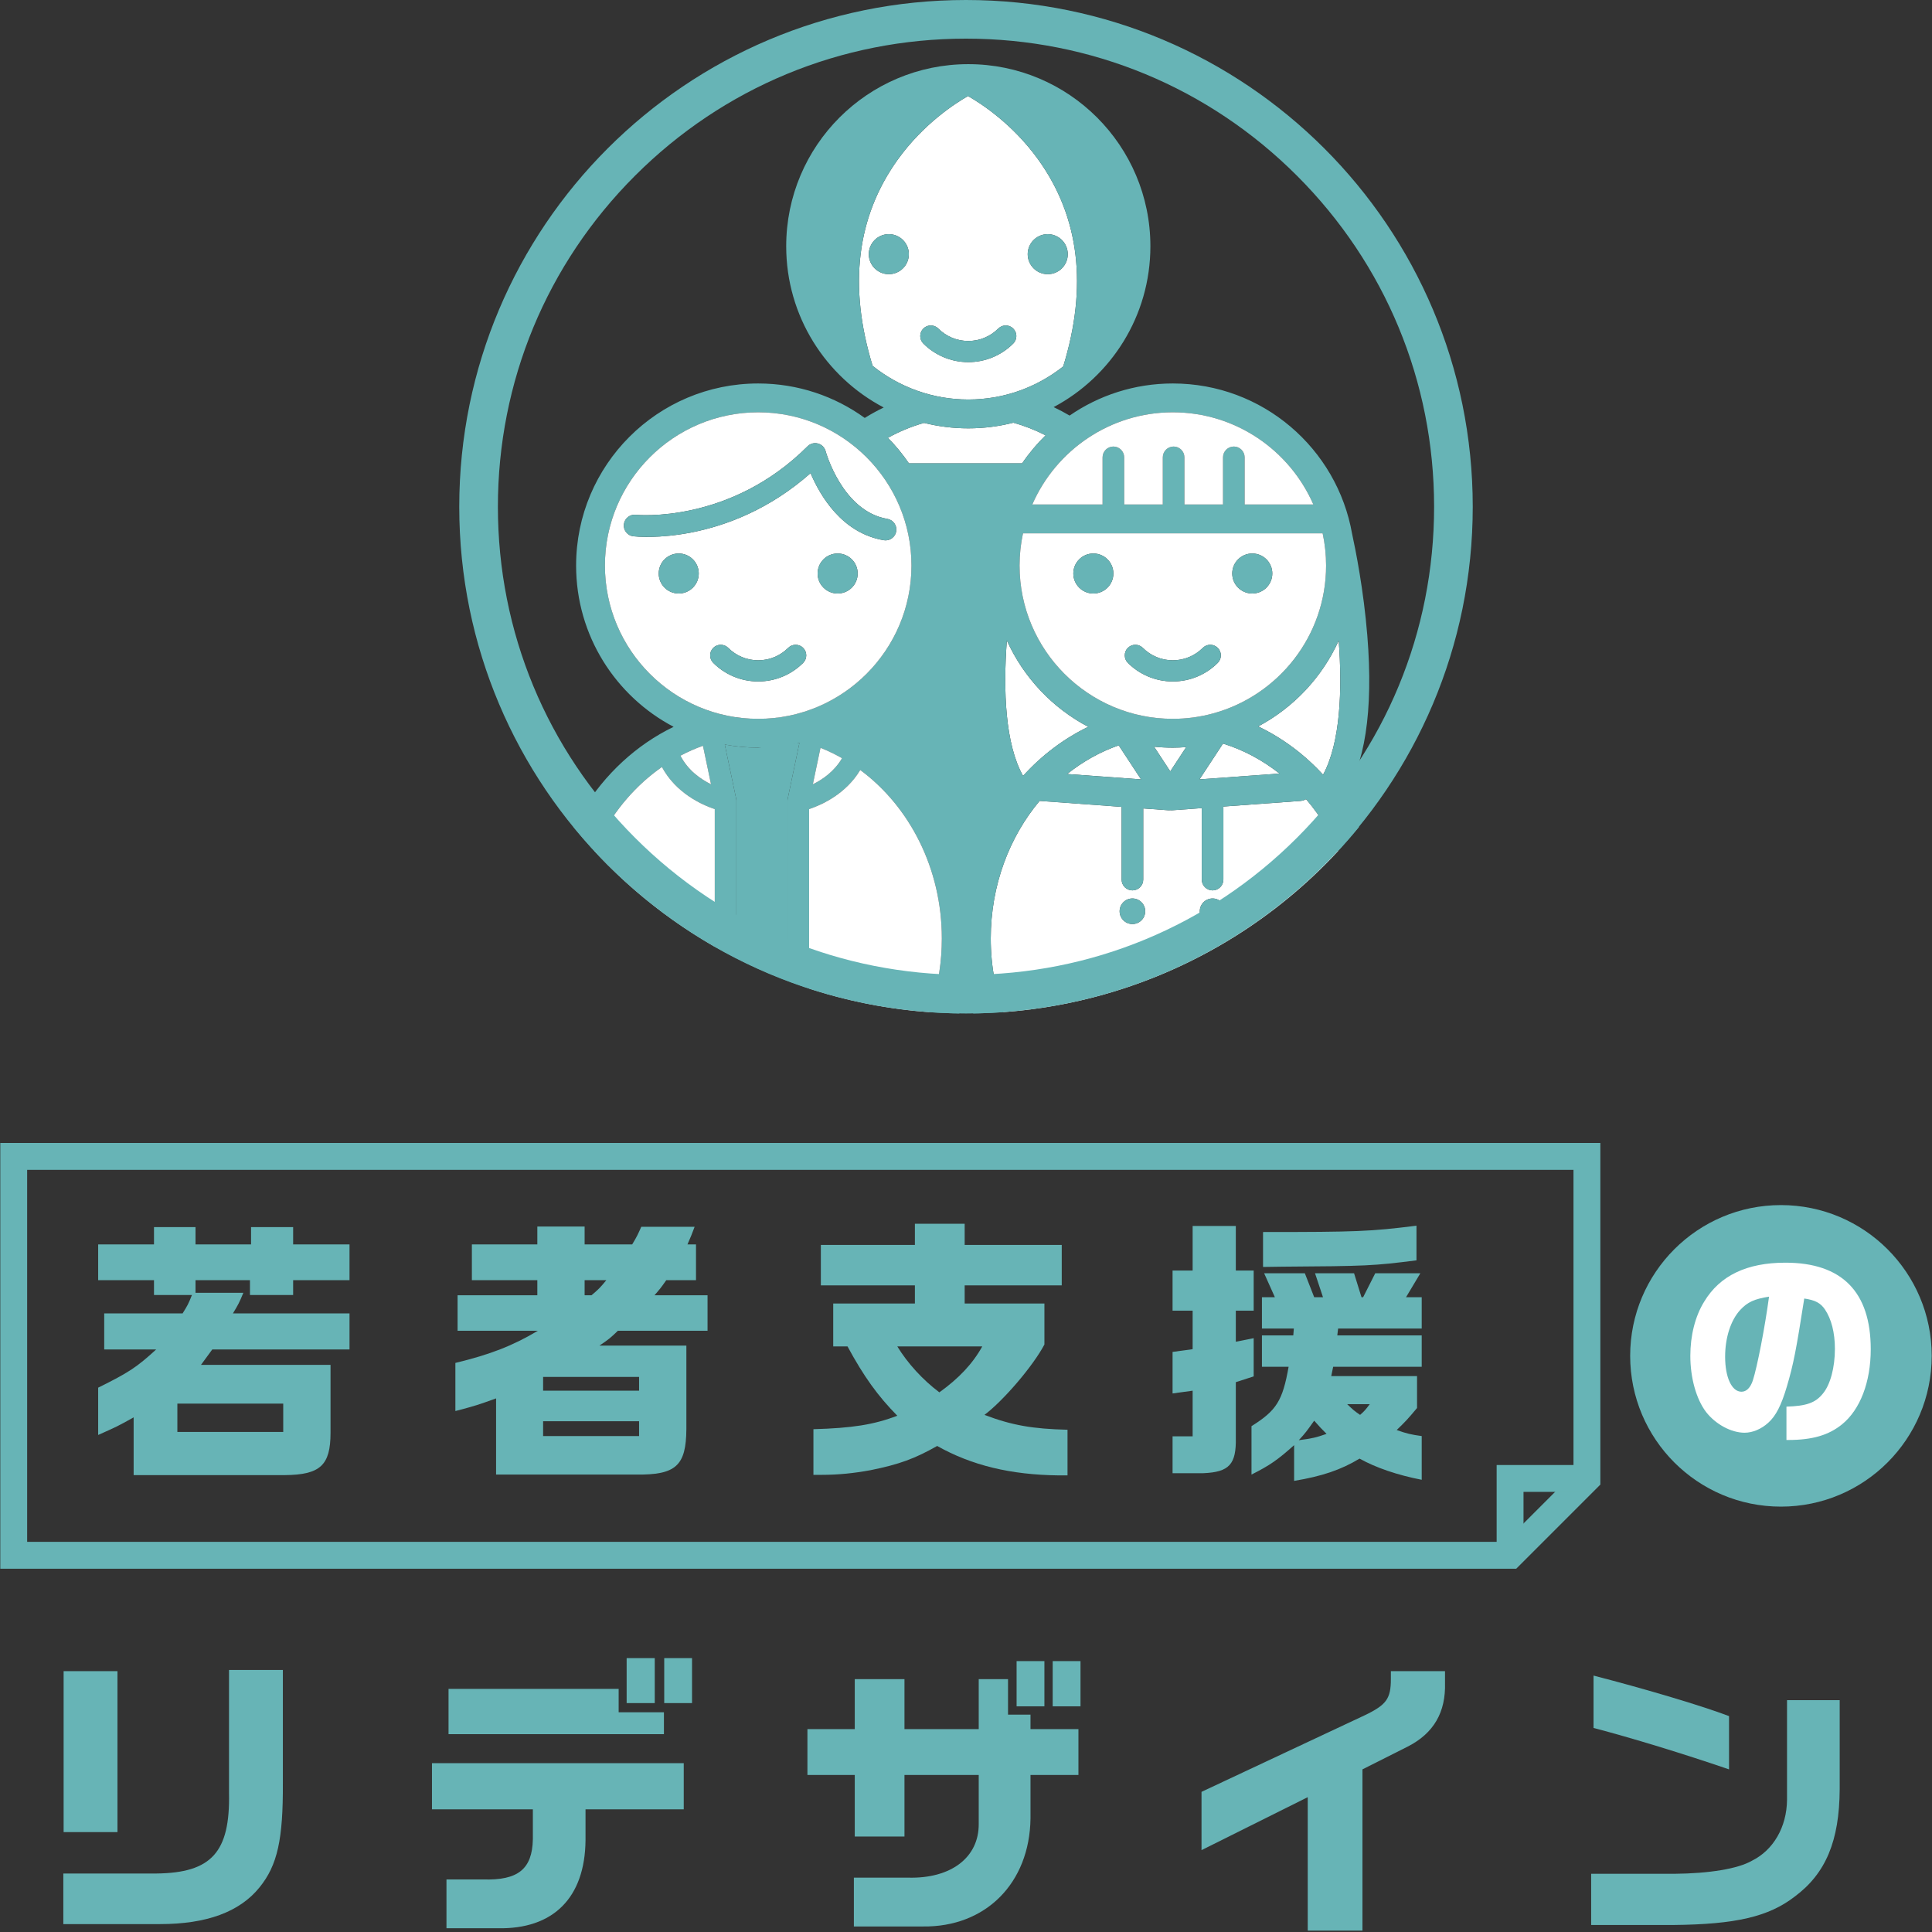 <?xml version="1.0" encoding="UTF-8"?>
<svg xmlns="http://www.w3.org/2000/svg" xmlns:xlink="http://www.w3.org/1999/xlink" id="_レイヤー_1" viewBox="0 0 500 500">
  <rect x="0" y="0" width="500" height="500" fill="#333333" stroke="none"/>
  <defs>
    <style>.cls-1{fill:none;}.cls-2{clip-path:url(#clippath);}.cls-3{fill:#67b4b6;}.cls-4{fill:#fff;}</style>
    <clipPath id="clippath">
      <circle class="cls-1" cx="250.076" cy="131.145" r="131.145"></circle>
    </clipPath>
  </defs>
  <g class="cls-2">
    <g>
      <path class="cls-1" d="M253.08,220.054c-.758,.034-1.518,.063-2.284,.063-1.265,0-2.515-.064-3.758-.156,1.307,3.443,2.334,7.045,3.038,10.777,.697-3.699,1.714-7.269,3.004-10.684Z"></path>
      <path class="cls-4" d="M235.224,119.914h29.299c1.78-2.619,3.821-5.044,6.078-7.249-2.661-1.364-5.451-2.466-8.349-3.267-3.729,.949-7.634,1.456-11.658,1.456-3.948,0-7.78-.492-11.445-1.407-3.269,.92-6.4,2.224-9.359,3.855,2.003,2.033,3.825,4.244,5.435,6.612Z"></path>
      <path class="cls-4" d="M218.036,86.346c-4.138-22.544,2.672-38.516,9.873-48.467,3.782-5.226,7.958-9.265,11.616-12.233-16.5,4.804-28.596,20.052-28.596,38.082,0,8.402,2.633,16.197,7.108,22.617Z"></path>
      <path class="cls-4" d="M273.127,37.879c7.231,9.992,14.072,26.053,9.825,48.746,4.594-6.474,7.307-14.372,7.307-22.897,0-18.115-12.211-33.421-28.831-38.149,3.678,2.975,7.888,7.033,11.7,12.3Z"></path>
      <path class="cls-4" d="M250.594,103.393c9.272,0,17.804-3.206,24.565-8.557,6.37-20.663,4.219-38.643-6.425-53.484-6.745-9.406-15.074-14.708-18.215-16.491-3.142,1.783-11.47,7.085-18.216,16.491-10.616,14.803-12.785,32.73-6.474,53.327,6.792,5.446,15.402,8.714,24.765,8.714Zm-20.569-32.433c-2.858,0-5.18-2.317-5.18-5.18s2.322-5.18,5.18-5.18c2.863,0,5.185,2.317,5.185,5.18s-2.322,5.18-5.185,5.18Zm41.13-10.36c2.863,0,5.185,2.317,5.185,5.18s-2.322,5.18-5.185,5.18c-2.863,0-5.185-2.317-5.185-5.18s2.322-5.18,5.185-5.18Zm-32.201,24.43c1.081-1.071,2.813-1.071,3.884,0,1.992,1.987,4.72,3.213,7.758,3.213,3.033,0,5.755-1.226,7.753-3.213,1.076-1.071,2.808-1.071,3.879,0,1.071,1.071,1.071,2.808,0,3.879-2.963,2.973-7.097,4.814-11.631,4.814s-8.668-1.841-11.641-4.814c-1.061-1.071-1.061-2.808,0-3.879Z"></path>
      <path class="cls-3" d="M262.226,88.91c1.071-1.071,1.071-2.808,0-3.879-1.071-1.071-2.802-1.071-3.879,0-1.997,1.987-4.72,3.213-7.753,3.213-3.038,0-5.766-1.226-7.758-3.213-1.071-1.071-2.803-1.071-3.884,0-1.061,1.071-1.061,2.808,0,3.879,2.973,2.973,7.107,4.814,11.641,4.814s8.668-1.841,11.631-4.814Z"></path>
      <path class="cls-3" d="M271.155,70.96c2.863,0,5.185-2.317,5.185-5.18s-2.322-5.18-5.185-5.18c-2.863,0-5.185,2.317-5.185,5.18s2.322,5.18,5.185,5.18Z"></path>
      <path class="cls-3" d="M230.024,60.601c-2.858,0-5.18,2.317-5.18,5.18s2.322,5.18,5.18,5.18c2.863,0,5.185-2.317,5.185-5.18s-2.322-5.18-5.185-5.18Z"></path>
      <path class="cls-4" d="M325.612,187.997c6.306,3.008,11.998,7.265,16.801,12.501,4.478-8.26,5.003-21.863,4.046-34.709-4.308,9.507-11.672,17.33-20.847,22.209Z"></path>
      <path class="cls-4" d="M281.636,188.099c-9.282-4.879-16.73-12.759-21.066-22.354-.972,13.015-.434,26.822,4.2,35.059,4.808-5.316,10.522-9.645,16.866-12.705Z"></path>
      <path class="cls-4" d="M351.049,242.886c0-13.964-4.966-26.659-13.032-36.062-.458,.253-.971,.421-1.527,.462l-19.88,1.447v18.9c0,1.545-1.252,2.798-2.798,2.798s-2.798-1.253-2.798-2.798v-18.493l-7.579,.551c-.09,.007-.181,.01-.271,.01-.101,0-.199-.012-.299-.02-.099,.008-.198,.02-.299,.02-.09,0-.181-.003-.271-.01l-6.429-.468v18.409c0,1.545-1.252,2.798-2.798,2.798s-2.798-1.253-2.798-2.798v-18.816l-21.031-1.53c-.06-.004-.115-.023-.175-.031-7.848,9.358-12.661,21.881-12.661,35.631,0,28.899,21.228,52.41,47.321,52.41s47.322-23.511,47.322-52.41Zm-57.979-3.745c-1.828,0-3.311-1.48-3.311-3.308s1.483-3.308,3.311-3.308c1.828,0,3.311,1.48,3.311,3.308s-1.483,3.308-3.311,3.308Zm20.743,0c-1.828,0-3.311-1.48-3.311-3.308s1.483-3.308,3.311-3.308c1.828,0,3.311,1.48,3.311,3.308s-1.483,3.308-3.311,3.308Z"></path>
      <path class="cls-4" d="M306.988,193.353c-1.145,.083-2.297,.14-3.463,.14-1.638,0-3.256-.084-4.85-.247l4.191,6.384,4.121-6.277Z"></path>
      <path class="cls-4" d="M316.514,192.435l-6.084,9.266,20.698-1.506c-4.379-3.458-9.308-6.109-14.614-7.76Z"></path>
      <path class="cls-4" d="M289.519,192.893c-4.826,1.686-9.313,4.215-13.337,7.418l19.12,1.391-5.783-8.809Z"></path>
      <path class="cls-3" d="M347.357,206.69c5.9-8.448,8.09-22.617,6.506-42.178-.956-11.802-3.017-22.126-3.937-26.34-3.881-22.118-23.171-38.93-46.401-38.93-9.92,0-19.119,3.072-26.712,8.307-1.343-.794-2.724-1.519-4.132-2.191,14.893-7.918,25.038-23.586,25.038-41.63,0-26.027-21.099-47.126-47.126-47.126s-47.126,21.099-47.126,47.126c0,18.123,10.236,33.847,25.237,41.732-1.684,.812-3.321,1.714-4.911,2.701-7.754-5.606-17.274-8.919-27.573-8.919-26.027,0-47.126,21.099-47.126,47.126,0,18.123,10.236,33.847,25.237,41.732-19.249,9.285-32.691,30.314-32.691,54.787,0,33.066,24.527,59.871,54.782,59.871,26.447,0,48.515-20.482,53.652-47.724,5.137,27.241,27.205,47.724,53.652,47.724,30.255,0,54.782-26.805,54.782-59.871,0-13.604-4.158-26.142-11.152-36.196Zm-90.951,36.196c0-13.75,4.812-26.273,12.661-35.631,.059,.007,.115,.026,.175,.031l21.031,1.53v18.816c0,1.545,1.252,2.798,2.798,2.798s2.798-1.253,2.798-2.798v-18.409l6.429,.468c.09,.007,.181,.01,.271,.01,.101,0,.199-.012,.299-.02,.099,.008,.198,.02,.299,.02,.09,0,.181-.003,.271-.01l7.579-.551v18.493c0,1.545,1.252,2.798,2.798,2.798s2.798-1.253,2.798-2.798v-18.9l19.88-1.447c.556-.04,1.069-.209,1.527-.462,8.066,9.403,13.032,22.099,13.032,36.062,0,28.899-21.228,52.41-47.322,52.41s-47.321-23.511-47.321-52.41Zm-30.577-148.207c-6.311-20.597-4.142-38.523,6.474-53.327,6.745-9.406,15.074-14.708,18.216-16.491,3.141,1.783,11.469,7.085,18.215,16.491,10.644,14.841,12.795,32.821,6.425,53.484-6.761,5.35-15.293,8.557-24.565,8.557-9.363,0-17.973-3.268-24.765-8.714Zm24.765,16.174c4.024,0,7.929-.507,11.658-1.456,2.898,.801,5.688,1.903,8.349,3.267-2.257,2.205-4.298,4.63-6.078,7.249h-29.299c-1.609-2.368-3.432-4.579-5.435-6.612,2.96-1.631,6.09-2.935,9.359-3.855,3.665,.915,7.497,1.407,11.445,1.407Zm91.82,89.645c-4.803-5.236-10.495-9.493-16.801-12.501,9.176-4.879,16.54-12.701,20.847-22.209,.956,12.847,.432,26.45-4.046,34.709Zm-132.053,2.478l1.982-9.441c1.922,.763,3.783,1.665,5.581,2.686-1.988,3.422-5.044,5.523-7.563,6.755Zm132.829-56.609c0,18.232-12.369,33.621-29.153,38.24-.004,.001-.007,.002-.01,.003-3.347,.92-6.866,1.422-10.502,1.422-21.871,0-39.665-17.794-39.665-39.665,0-2.864,.312-5.655,.891-8.348h77.547c.579,2.693,.891,5.484,.891,8.348Zm-47.888,55.334l-19.12-1.391c4.024-3.203,8.512-5.732,13.337-7.418l5.783,8.809Zm-34.731-35.957c4.336,9.595,11.784,17.476,21.066,22.354-6.344,3.06-12.058,7.388-16.866,12.705-4.634-8.237-5.172-22.044-4.2-35.059Zm42.955,27.748c1.166,0,2.318-.057,3.463-.14l-4.121,6.277-4.191-6.384c1.595,.163,3.213,.247,4.85,.247Zm12.989-1.057c5.306,1.652,10.234,4.303,14.614,7.76l-20.698,1.506,6.084-9.266Zm26.705-58.146h0Zm-80.608,0h0Zm59.5-3.73v-12.199c0-1.545-1.252-2.798-2.798-2.798s-2.798,1.253-2.798,2.798v12.199h-9.991v-12.199c0-1.545-1.252-2.798-2.798-2.798s-2.798,1.253-2.798,2.798v12.199h-9.991v-12.199c0-1.545-1.252-2.798-2.798-2.798s-2.798,1.253-2.798,2.798v12.199h-18.188c6.12-14.025,20.115-23.857,36.369-23.857s30.25,9.832,36.369,23.857h-17.783Zm-86.225,15.808c0,21.871-17.794,39.665-39.665,39.665s-39.665-17.794-39.665-39.665,17.794-39.665,39.665-39.665,39.665,17.794,39.665,39.665Zm-51.869,56.608c-2.678-1.31-5.963-3.595-7.926-7.407,1.879-.994,3.827-1.85,5.832-2.566l2.094,9.973Zm-12.711-4.477c3.638,6.739,10.22,9.735,13.676,10.895v84.345c-20.582-5.683-35.88-26.322-35.88-50.853,0-18.684,8.88-35.105,22.204-44.387Zm19.211,8.21v-.001l-2.944-14.021c2.805,.52,5.692,.806,8.648,.806,3.672,0,7.241-.434,10.671-1.228l-3.033,14.444v.001c-.039,.185-.06,.377-.06,.574v87.373c-2.404,.419-4.867,.641-7.376,.641-1.981,0-3.929-.151-5.846-.414v-87.599c0-.197-.021-.389-.06-.574Zm18.878,86.569v-83.885c3.321-1.114,9.524-3.926,13.233-10.122,12.72,9.405,21.117,25.442,21.117,43.615,0,23.917-14.546,44.129-34.35,50.392Z"></path>
      <path class="cls-4" d="M303.525,106.702c-16.254,0-30.25,9.832-36.369,23.857h18.188v-12.199c0-1.545,1.252-2.798,2.798-2.798s2.798,1.253,2.798,2.798v12.199h9.991v-12.199c0-1.545,1.252-2.798,2.798-2.798s2.798,1.253,2.798,2.798v12.199h9.991v-12.199c0-1.545,1.252-2.798,2.798-2.798s2.798,1.253,2.798,2.798v12.199h17.783c-6.12-14.025-20.115-23.857-36.369-23.857Z"></path>
      <path class="cls-4" d="M264.751,138.02c-.579,2.693-.891,5.484-.891,8.348,0,21.871,17.794,39.665,39.665,39.665,3.636,0,7.154-.502,10.502-1.422,.003-.001,.007-.002,.01-.003,16.784-4.62,29.153-20.008,29.153-38.24,0-2.864-.312-5.655-.891-8.348h-77.547Zm18.205,15.58c-2.858,0-5.18-2.317-5.18-5.18s2.322-5.18,5.18-5.18c2.863,0,5.185,2.317,5.185,5.18s-2.322,5.18-5.185,5.18Zm32.202,17.949c-2.963,2.973-7.097,4.814-11.631,4.814s-8.668-1.841-11.641-4.814c-1.061-1.071-1.061-2.808,0-3.879,1.081-1.071,2.813-1.071,3.884,0,1.992,1.987,4.72,3.213,7.758,3.213,3.033,0,5.755-1.226,7.753-3.213,1.076-1.071,2.807-1.071,3.879,0,1.071,1.071,1.071,2.808,0,3.879Zm8.929-17.949c-2.863,0-5.185-2.317-5.185-5.18s2.322-5.18,5.185-5.18,5.185,2.317,5.185,5.18-2.322,5.18-5.185,5.18Z"></path>
      <path class="cls-3" d="M311.279,167.67c-1.997,1.987-4.72,3.213-7.753,3.213-3.038,0-5.766-1.226-7.758-3.213-1.071-1.071-2.803-1.071-3.884,0-1.061,1.071-1.061,2.808,0,3.879,2.973,2.973,7.107,4.814,11.641,4.814s8.669-1.841,11.631-4.814c1.071-1.071,1.071-2.808,0-3.879-1.071-1.071-2.802-1.071-3.879,0Z"></path>
      <path class="cls-3" d="M324.086,143.24c-2.863,0-5.185,2.317-5.185,5.18s2.322,5.18,5.185,5.18,5.185-2.317,5.185-5.18-2.322-5.18-5.185-5.18Z"></path>
      <path class="cls-3" d="M282.956,143.24c-2.858,0-5.18,2.317-5.18,5.18s2.322,5.18,5.18,5.18c2.863,0,5.185-2.317,5.185-5.18s-2.322-5.18-5.185-5.18Z"></path>
      <path class="cls-3" d="M293.069,232.526c-1.828,0-3.311,1.48-3.311,3.308s1.483,3.308,3.311,3.308c1.828,0,3.311-1.48,3.311-3.308s-1.483-3.308-3.311-3.308Z"></path>
      <circle class="cls-3" cx="313.812" cy="235.834" r="3.311"></circle>
      <path class="cls-4" d="M184.017,202.976l-2.094-9.973c-2.005,.717-3.953,1.572-5.832,2.566,1.963,3.812,5.248,6.097,7.926,7.407Z"></path>
      <path class="cls-4" d="M184.982,293.739v-84.345c-3.456-1.16-10.038-4.155-13.676-10.895-13.324,9.282-22.204,25.703-22.204,44.387,0,24.53,15.298,45.17,35.88,50.853Z"></path>
      <path class="cls-3" d="M196.221,193.493c-2.956,0-5.843-.285-8.648-.806l2.944,14.021v.001c.039,.185,.06,.377,.06,.574v87.599c1.917,.263,3.865,.414,5.846,.414,2.509,0,4.972-.222,7.376-.641v-87.373c0-.197,.021-.389,.06-.574v-.001l3.033-14.444"></path>
      <path class="cls-4" d="M222.628,199.271c-3.709,6.196-9.912,9.008-13.233,10.122v83.885c19.804-6.263,34.35-26.475,34.35-50.392,0-18.173-8.398-34.21-21.117-43.615Z"></path>
      <path class="cls-4" d="M212.343,193.535l-1.982,9.441c2.519-1.232,5.575-3.334,7.563-6.755-1.798-1.021-3.659-1.923-5.581-2.686Z"></path>
      <path class="cls-4" d="M196.221,106.702c-21.871,0-39.665,17.794-39.665,39.665s17.794,39.665,39.665,39.665,39.665-17.794,39.665-39.665-17.794-39.665-39.665-39.665Zm-20.569,46.897c-2.858,0-5.18-2.317-5.18-5.18s2.322-5.18,5.18-5.18c2.863,0,5.185,2.317,5.185,5.18s-2.322,5.18-5.185,5.18Zm32.202,17.949c-2.963,2.973-7.097,4.814-11.631,4.814s-8.668-1.841-11.641-4.814c-1.061-1.071-1.061-2.808,0-3.879,1.081-1.071,2.813-1.071,3.884,0,1.992,1.987,4.72,3.213,7.758,3.213,3.033,0,5.755-1.226,7.753-3.213,1.076-1.071,2.807-1.071,3.879,0,1.071,1.071,1.071,2.808,0,3.879Zm8.929-17.949c-2.863,0-5.185-2.317-5.185-5.18s2.322-5.18,5.185-5.18,5.185,2.317,5.185,5.18-2.322,5.18-5.185,5.18Zm12.865-19.311c1.523,.26,2.547,1.705,2.288,3.228-.232,1.364-1.415,2.328-2.754,2.328-.157,0-.314-.013-.474-.04-10.844-1.847-16.498-11.594-18.936-17.355-21.322,18.864-44.811,16.458-45.846,16.341-1.535-.174-2.639-1.56-2.464-3.095,.173-1.534,1.559-2.641,3.089-2.465,.24,.025,24.318,2.398,44.439-17.723,.709-.709,1.74-.985,2.707-.723,.967,.261,1.72,1.018,1.976,1.986,.04,.15,4.29,15.528,15.975,17.518Z"></path>
      <path class="cls-3" d="M203.975,167.67c-1.997,1.987-4.72,3.213-7.753,3.213-3.038,0-5.766-1.226-7.758-3.213-1.071-1.071-2.803-1.071-3.884,0-1.061,1.071-1.061,2.808,0,3.879,2.973,2.973,7.107,4.814,11.641,4.814s8.669-1.841,11.631-4.814c1.071-1.071,1.071-2.808,0-3.879-1.071-1.071-2.802-1.071-3.879,0Z"></path>
      <path class="cls-3" d="M216.783,143.24c-2.863,0-5.185,2.317-5.185,5.18s2.322,5.18,5.185,5.18,5.185-2.317,5.185-5.18-2.322-5.18-5.185-5.18Z"></path>
      <path class="cls-3" d="M175.652,143.24c-2.858,0-5.18,2.317-5.18,5.18s2.322,5.18,5.18,5.18c2.863,0,5.185-2.317,5.185-5.18s-2.322-5.18-5.185-5.18Z"></path>
      <path class="cls-3" d="M213.673,116.77c-.256-.968-1.009-1.725-1.976-1.986-.966-.262-1.998,.015-2.707,.723-20.121,20.121-44.199,17.748-44.439,17.723-1.53-.175-2.916,.931-3.089,2.465-.175,1.535,.929,2.921,2.464,3.095,1.035,.118,24.524,2.523,45.846-16.341,2.438,5.76,8.092,15.507,18.936,17.355,.159,.027,.317,.04,.474,.04,1.339,0,2.522-.964,2.754-2.328,.26-1.523-.765-2.968-2.288-3.228-11.685-1.99-15.935-17.368-15.975-17.518Z"></path>
    </g>
  </g>
  <g>
    <path class="cls-3" d="M392.401,405.984H.076v-110.179H414.171v88.407l-21.77,21.772ZM7.027,399.032H389.52l17.698-17.698v-78.577H7.027v96.275Z"></path>
    <polygon class="cls-3" points="394.284 402.508 387.332 402.508 387.332 379.146 410.695 379.146 410.695 386.097 394.284 386.097 394.284 402.508"></polygon>
  </g>
  <g>
    <path class="cls-3" d="M39.853,322.05v-4.483h10.746v4.483h14.376v-4.483h10.889v4.483h14.589v9.252h-14.589v3.843h-11.174v-3.843h-14.091v3.273h12.384c-1.068,2.562-1.281,2.988-2.705,5.337h30.175v9.323H54.939l-2.918,3.985h33.52v17.578c0,8.397-2.633,10.889-11.885,10.96H34.586v-14.945c-4.057,2.277-4.697,2.562-9.18,4.555v-12.24c7.898-3.914,9.963-5.267,15.016-9.893h-13.451v-9.323h20.283c1.281-2.063,1.494-2.419,2.42-4.768h-9.821v-3.843h-14.446v-9.252h14.446Zm33.448,48.535v-7.33h-27.398v7.33h27.398Z"></path>
    <path class="cls-3" d="M118.422,335.216h20.639v-3.914h-16.938v-9.252h16.938v-4.626h12.24v4.626h12.312c1.281-2.135,1.424-2.491,2.349-4.555h13.806c-.854,2.206-.924,2.49-1.85,4.555h2.206v9.252h-7.687c-1.352,1.921-1.564,2.206-3.06,3.914h13.735v9.18h-23.201c-1.992,1.922-2.348,2.207-4.768,3.844h22.488v21.635c-.07,9.465-2.704,11.885-13.094,11.742h-36.153v-19.713c-4.555,1.637-5.337,1.921-10.532,3.273v-12.454c8.895-2.135,14.944-4.483,21.35-8.327h-20.781v-9.18Zm46.971,24.694v-3.558h-24.838v3.558h24.838Zm0,11.743v-3.844h-24.838v3.844h24.838Zm-14.092-40.352v3.914h1.779c1.922-1.637,2.207-1.922,3.844-3.914h-5.623Z"></path>
    <path class="cls-3" d="M215.637,348.452v-11.102h21.137v-4.697h-24.338v-10.461h24.338v-5.48h12.882v5.48h25.122v10.461h-25.122v4.697h20.638v10.604c-2.918,5.551-10.604,14.519-15.514,18.219,7.117,2.705,12.525,3.63,21.492,3.844v11.813h-2.277c-12.383-.143-22.488-2.562-31.455-7.615-5.766,3.273-9.822,4.769-17.223,6.263-4.271,.783-8.256,1.21-12.668,1.21h-2.135v-11.813c9.963-.285,15.586-1.139,21.705-3.487-5.053-5.124-8.682-10.177-12.881-17.935h-3.701Zm16.582,0c2.705,4.413,6.619,8.683,10.889,11.885,5.053-3.629,8.611-7.4,11.102-11.885h-21.99Z"></path>
    <path class="cls-3" d="M308.654,349.164v-9.963h-5.195v-10.391h5.195v-11.529h11.174v11.529h4.625v10.391h-4.625v8.042l4.625-.926v9.893l-4.625,1.494v14.376c.141,6.903-1.709,8.896-8.398,9.181h-7.971v-9.537h5.195v-11.813l-5.195,.712v-10.746l5.195-.712Zm17.934,4.555v-8.113h8.113l.143-1.778h-8.256v-8.113h3.346l-2.775-6.191h10.531l2.42,6.191h2.277l-2.062-6.191h10.105l1.922,6.191h.426l3.131-6.191h11.672l-3.701,6.191h4.057v8.113h-21.635l-.213,1.778h21.848v8.113h-22.916l-.498,2.42h22.205v8.255c-2.562,3.061-3.061,3.559-5.266,5.693,2.561,.926,3.842,1.21,6.475,1.566v11.315c-6.262-1.21-11.885-3.132-16.084-5.48-4.838,2.918-9.678,4.555-16.938,5.765v-9.252c-4.197,3.772-6.334,5.267-11.029,7.615v-12.525c6.475-4.057,8.041-6.547,9.607-15.372h-6.904Zm39.996-27.542c-11.174,1.424-12.953,1.495-34.729,1.638l-4.982,.071v-9.039c24.48,0,27.684-.142,39.711-1.637v8.967Zm-26.475,41.491c-1.922,2.704-2.205,3.131-3.984,5.053,3.416-.427,4.555-.712,7.188-1.637-1.352-1.353-1.637-1.638-3.203-3.416Zm8.541-4.271c1.564,1.494,1.779,1.708,3.344,2.775,1.281-1.139,1.424-1.352,2.492-2.775h-5.836Z"></path>
  </g>
  <g>
    <path class="cls-3" d="M40.432,484.863c14.318-.153,19.142-5.513,18.836-20.827v-31.853h13.936v29.25c.076,14.548-1.379,21.286-6.049,27.028-5.131,6.355-13.707,9.494-25.728,9.494H16.389v-13.093h24.043Zm-23.967-52.373h13.936v41.653h-13.936v-41.653Z"></path>
    <path class="cls-3" d="M111.794,456.303h65.16v11.945h-25.421v8.039c-.153,14.854-8.346,23.048-22.74,22.741h-13.247v-12.634h9.418c9.112,.307,12.787-2.68,12.94-10.413v-7.733h-26.11v-11.945Zm48.315-19.219v6.05h11.715v5.666h-55.742v-11.716h44.027Zm2.066-7.963h7.274v11.639h-7.274v-11.639Zm16.922,0v11.639h-7.197v-11.639h7.197Z"></path>
    <path class="cls-3" d="M221.211,447.498v-12.94h12.864v12.94h19.218v-12.94h7.582v9.188h5.818v3.752h12.404v11.868h-12.404v11.255c-.23,16.769-11.639,28.178-27.871,27.948h-17.84v-12.634h14.012c11.102,.306,18.377-5.207,18.299-13.936v-12.634h-19.218v15.926h-12.864v-15.926h-12.25v-11.868h12.25Zm49.08-17.611v11.715h-7.197v-11.715h7.197Zm2.145,0h7.197v11.715h-7.197v-11.715Z"></path>
    <path class="cls-3" d="M310.951,463.73l42.266-19.831c5.59-2.681,6.738-4.288,6.738-9.342v-2.067h14.012v2.986c.23,7.657-2.91,13.093-9.648,16.539l-11.715,5.896v41.729h-14.164v-34.532l-27.488,13.706v-15.084Z"></path>
    <path class="cls-3" d="M476.111,439.994v23.047c-.076,13.399-3.6,21.822-11.639,27.795-6.738,5.206-15.236,7.197-31.469,7.351h-21.211v-13.247h21.439c9.111-.076,16.539-1.302,20.139-3.368,5.588-2.757,9.035-8.729,9.111-15.773v-25.804h13.629Zm-63.705-6.355c13.629,3.522,28.254,7.887,35.068,10.49v13.782c-11.869-4.059-25.115-8.116-35.068-10.72v-13.553Z"></path>
  </g>
  <circle class="cls-3" cx="460.905" cy="350.894" r="39.019"></circle>
  <path class="cls-4" d="M462.328,364.036c5.146-.161,7.504-.965,9.434-3.378,1.932-2.305,3.109-6.754,3.109-11.578,0-4.181-.91-7.719-2.572-10.185-1.125-1.662-2.467-2.412-5.361-2.841-2.09,13.347-2.787,16.992-4.502,22.781-1.447,4.878-2.842,7.612-4.824,9.381-1.77,1.608-4.02,2.573-6.111,2.573-3.484,0-7.504-2.198-9.971-5.36-2.52-3.323-4.074-8.791-4.074-14.527,0-5.253,1.234-10.238,3.592-14.044,4.074-6.754,11.043-10.077,21.014-10.077,14.633,0,22.084,7.558,22.084,22.406,0,8.47-2.732,15.599-7.396,19.404-3.484,2.841-7.719,4.074-13.938,4.074h-.482v-8.63Zm-11.953-25.033c-2.467,2.68-3.914,7.183-3.914,12.114,0,5.36,1.717,9.059,4.234,9.059,1.287,0,2.307-1.018,2.949-2.948,1.125-3.537,3.055-13.347,4.182-21.655-3.752,.589-5.576,1.394-7.451,3.431Z"></path>
  <path class="cls-3" d="M250,10c32.359,0,62.781,12.601,85.662,35.483s35.483,53.303,35.483,85.662-12.601,62.781-35.483,85.662c-22.881,22.881-53.303,35.483-85.662,35.483s-62.781-12.601-85.662-35.483c-22.881-22.881-35.483-53.303-35.483-85.662s12.601-62.781,35.483-85.662S217.641,10,250,10M250-0C177.571-0,118.855,58.716,118.855,131.145s58.716,131.145,131.145,131.145,131.145-58.716,131.145-131.145S322.429-0,250-0h0Z"></path>
</svg>
